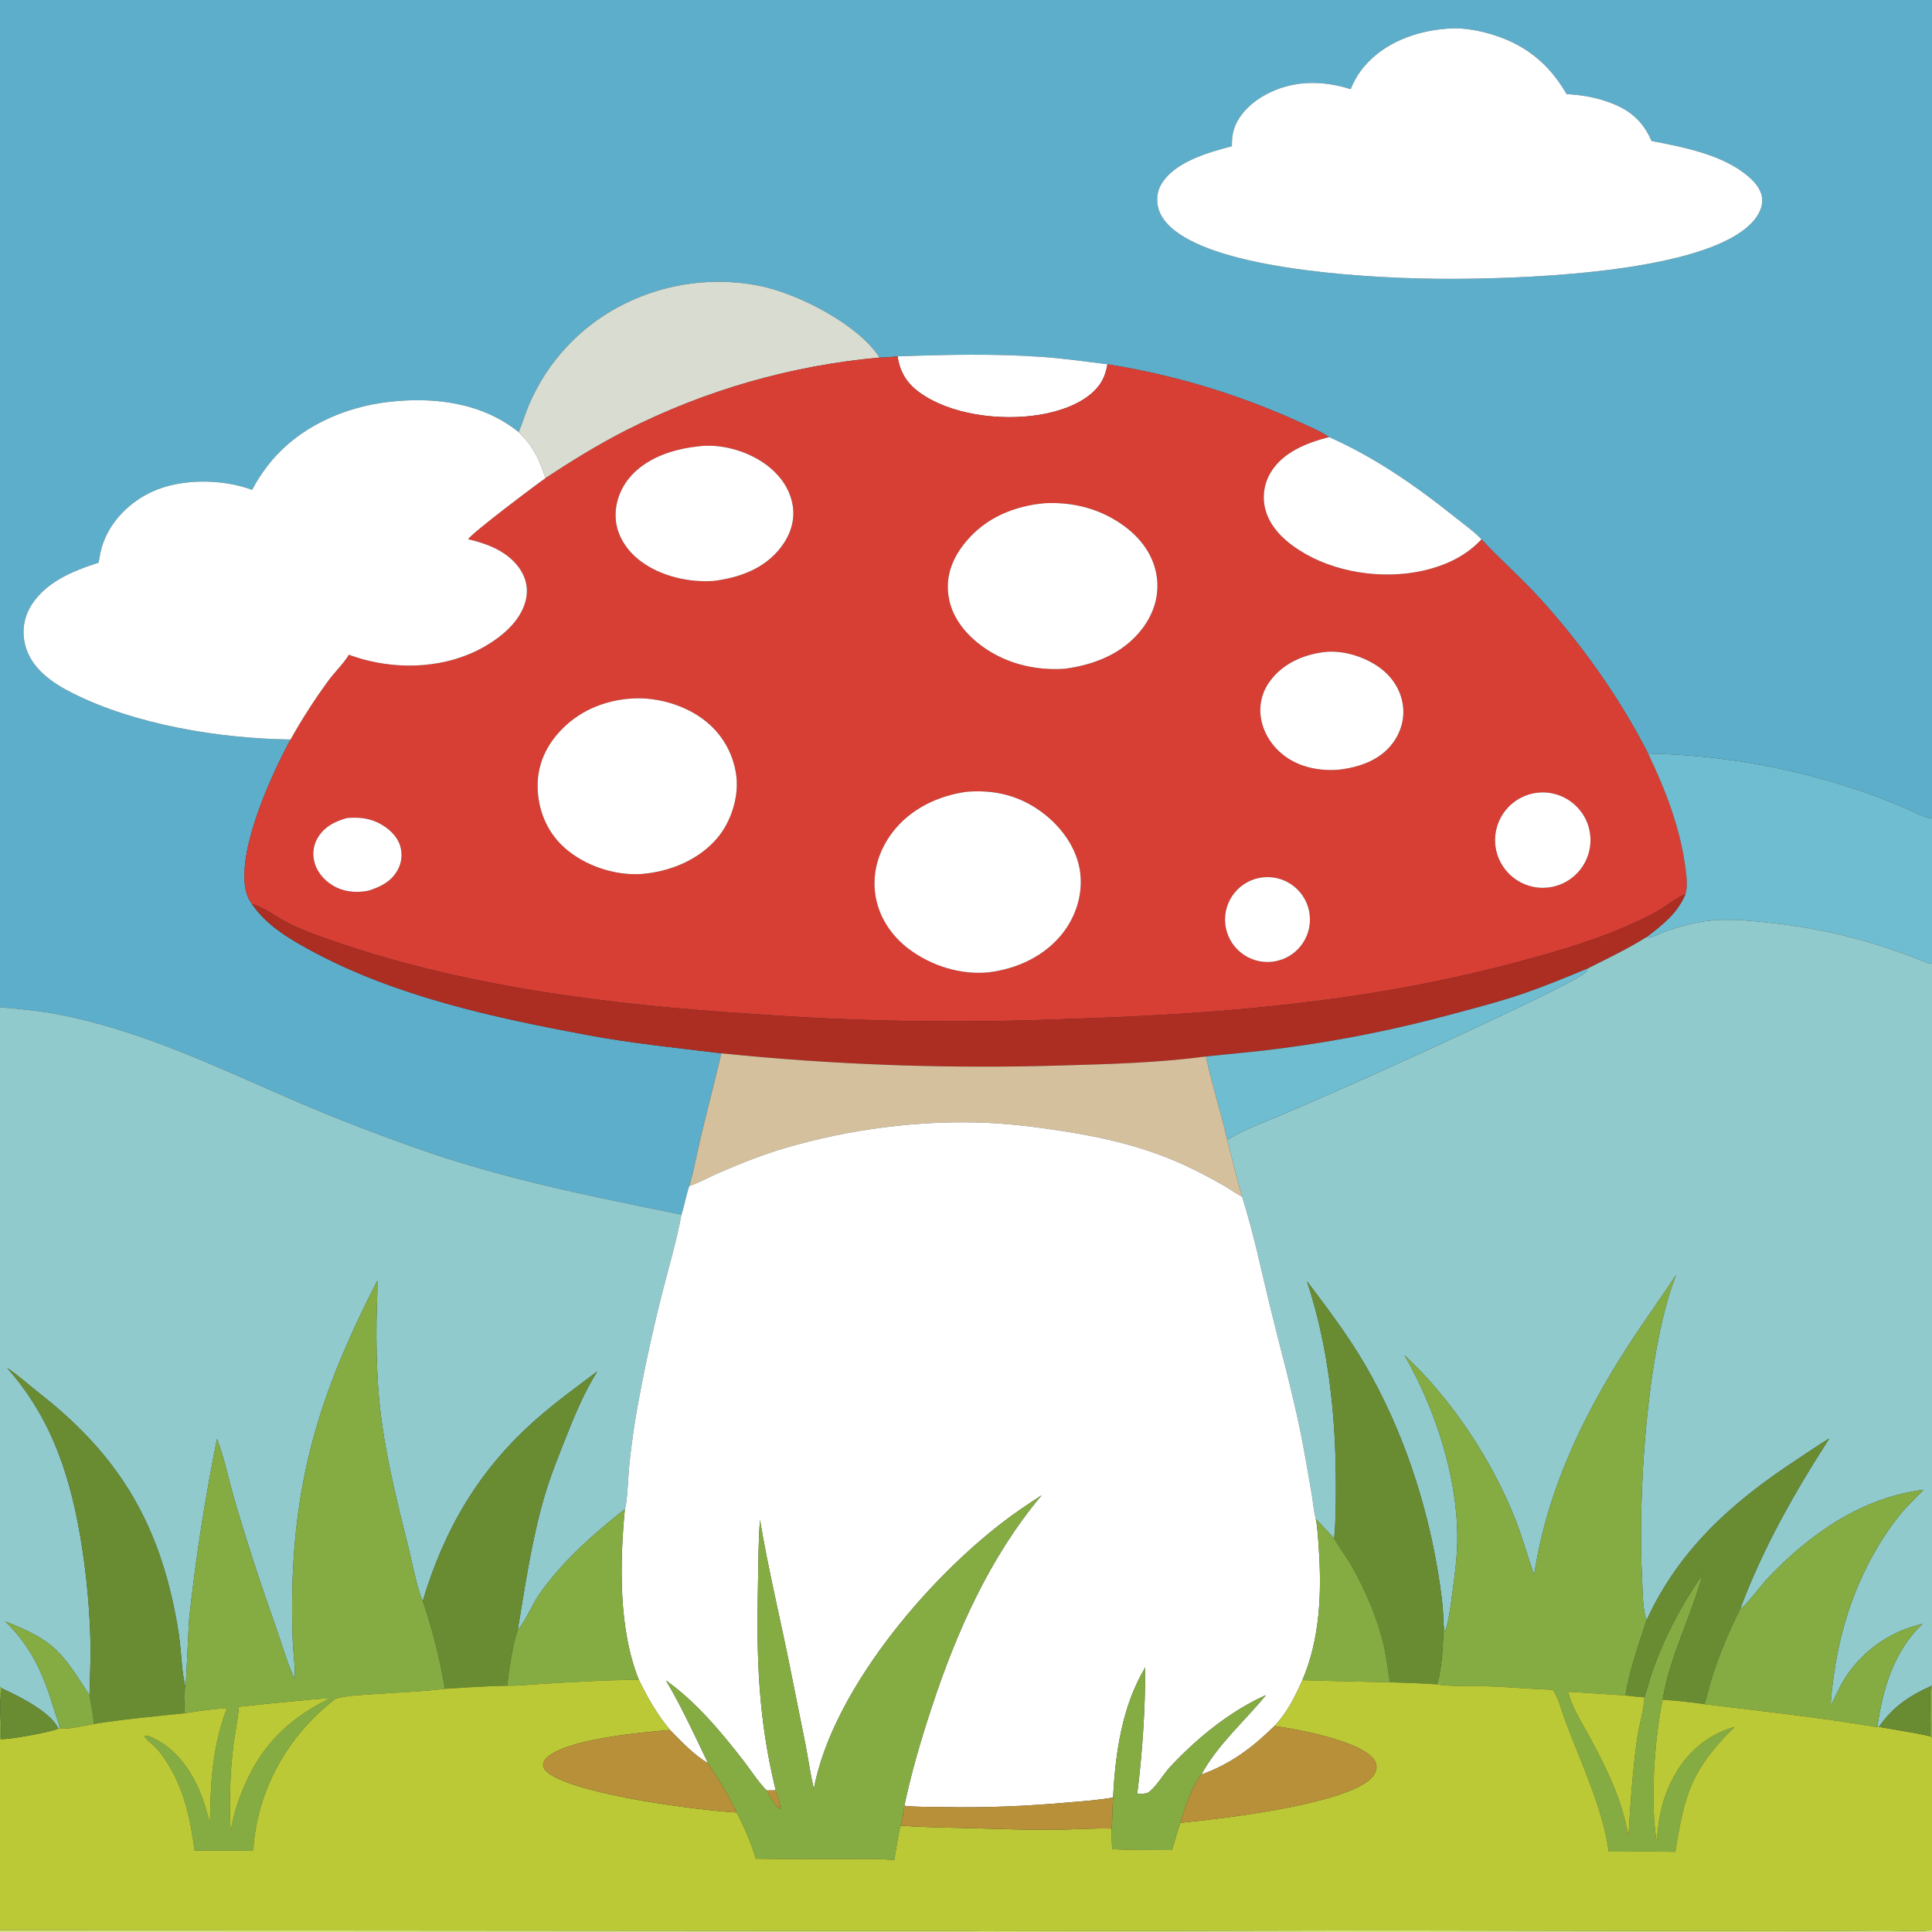 <?xml version="1.0" encoding="utf-8" ?>
<svg xmlns="http://www.w3.org/2000/svg" xmlns:xlink="http://www.w3.org/1999/xlink" width="1024" height="1024">
	<rect width="100%" height="100%" fill="#333333" stroke="none"/>
	<path fill="#5DAECA" d="M0 0L1023.46 0L1024 0L1024 433.418L1023.39 433.579C1020.34 433.778 1013.35 429.806 1010.22 428.472C999.575 423.921 988.714 419.898 977.674 416.417C944.67 406.047 908.146 399.933 873.535 399.432C858.34 369.47 836.649 339.065 813.71 314.514C804.513 304.671 794.292 295.75 785.229 285.845C781.084 281.539 775.837 277.853 771.173 274.115C750.5 257.543 728.764 242.466 704.455 231.669C699.546 228.287 693.419 225.889 688.018 223.387C655.858 208.81 621.886 198.618 587.013 193.082C575.562 191.653 564.081 190.023 552.569 189.199C526.955 187.366 501.383 187.977 475.753 188.887C472.583 189.189 469.397 189.606 466.21 189.511C454.846 171.928 423.583 156.078 403.812 151.756C374.759 145.649 344.471 151.333 319.61 167.559C302.431 178.877 288.914 194.948 280.706 213.812C278.479 218.8 277.032 224.032 274.909 229.019C255.604 213.525 230.56 210.278 206.554 212.964C182.027 215.708 157.896 226.517 142.345 246.205C139.006 250.433 136.109 254.848 133.635 259.632C117.82 253.788 96.124 253.508 80.645 260.607C69.069 265.916 59.027 275.709 54.675 287.797C53.451 291.196 52.858 294.699 52.259 298.251C38.3 302.643 22.741 309.069 15.497 322.764C12.11 329.167 11.618 336.603 13.814 343.47C17.444 354.821 27.84 361.982 37.981 367.129C71.609 384.197 116.567 391.435 153.999 391.951C143.54 411.138 124.931 452.046 130.556 473.04C131.137 475.207 132.229 477.403 133.567 479.199C141.375 490.596 153.388 497.673 165.318 504.099C210.026 528.182 261.71 539.324 311.259 548.582C334.775 552.976 358.604 555.366 382.332 558.282C378.865 573.115 374.989 587.839 371.435 602.649C369.367 611.267 367.91 620.12 365.351 628.604C363.6 633.58 362.834 638.82 361.178 643.797C313.234 634.03 266.335 624.799 220.05 608.339C198.933 600.83 177.808 592.763 157.228 583.889C115.57 565.927 74.257 545.679 29.248 537.375C19.575 535.59 9.796 534.693 0 533.91L0 0ZM766.805 15.214C750.678 16.425 733.987 22.455 723.225 35.045C720.087 38.716 717.694 42.778 715.9 47.254C700.748 42.521 685.353 42.427 671.033 50.047C663.614 53.995 656.306 60.689 653.88 68.949C653.075 71.69 652.909 74.661 652.938 77.502C640.454 80.782 622.318 85.812 615.384 97.867C613.216 101.637 612.787 106.197 613.938 110.369C616.057 118.057 623.442 123.405 630.13 127.014C663.362 144.947 738.985 148.338 776.947 147.737C812.393 147.34 903.335 144.055 928.26 118.294C931.48 114.967 934.211 110.582 934.02 105.791C933.823 100.871 930.449 96.832 926.898 93.742C913.351 81.95 892.508 78.098 875.342 74.694C870.973 64.63 864.428 58.691 854.242 54.738C846.558 51.755 838.55 50.276 830.337 49.904C820.564 32.898 807.097 22.6 788.067 17.495C781.395 15.706 773.717 14.536 766.805 15.214Z"/>
	<path fill="white" d="M715.9 47.254C717.694 42.778 720.087 38.716 723.225 35.045C733.987 22.455 750.678 16.425 766.805 15.214C773.717 14.536 781.395 15.706 788.067 17.495C807.097 22.6 820.564 32.898 830.337 49.904C838.55 50.276 846.558 51.755 854.242 54.738C864.428 58.691 870.973 64.63 875.342 74.694C892.508 78.098 913.351 81.95 926.898 93.742C930.449 96.832 933.823 100.871 934.02 105.791C934.211 110.582 931.48 114.967 928.26 118.294C903.335 144.055 812.393 147.34 776.947 147.737C738.985 148.338 663.362 144.947 630.13 127.014C623.442 123.405 616.057 118.057 613.938 110.369C612.787 106.197 613.216 101.637 615.384 97.867C622.318 85.812 640.454 80.782 652.938 77.502C652.909 74.661 653.075 71.69 653.88 68.949C656.306 60.689 663.614 53.995 671.033 50.047C685.353 42.427 700.748 42.521 715.9 47.254Z"/>
	<path fill="#D8DCD1" d="M466.21 189.511C419.341 193.721 373.704 206.827 331.743 228.127C317.029 235.637 302.885 244.378 289.091 253.449C286.391 245.112 283.361 237.839 277.158 231.404C276.399 230.617 275.658 229.815 274.909 229.019C277.032 224.032 278.479 218.8 280.706 213.812C288.914 194.948 302.431 178.877 319.61 167.559C344.471 151.333 374.759 145.649 403.812 151.756C423.583 156.078 454.846 171.928 466.21 189.511Z"/>
	<path fill="white" d="M475.753 188.887C501.383 187.977 526.955 187.366 552.569 189.199C564.081 190.023 575.562 191.653 587.013 193.082C586.198 197.068 585.223 200.52 582.794 203.891C575.774 213.636 561.523 218.204 550.197 219.973C530.339 223.074 503.624 220.009 487.031 207.76C480.45 202.902 476.936 196.967 475.753 188.887Z"/>
	<path fill="#D73F34" d="M466.21 189.511C469.397 189.606 472.583 189.189 475.753 188.887C476.936 196.967 480.45 202.902 487.031 207.76C503.624 220.009 530.339 223.074 550.197 219.973C561.523 218.204 575.774 213.636 582.794 203.891C585.223 200.52 586.198 197.068 587.013 193.082C621.886 198.618 655.858 208.81 688.018 223.387C693.419 225.889 699.546 228.287 704.455 231.669C692.793 234.652 679.892 239.63 673.428 250.529C669.945 256.377 668.948 263.377 670.66 269.965C673.423 280.665 682.841 288.423 692.056 293.657C711.299 304.585 737.326 307.444 758.544 301.379C768.828 298.44 777.865 293.708 785.229 285.845C794.292 295.75 804.513 304.671 813.71 314.514C836.649 339.065 858.34 369.47 873.535 399.432C882.804 418.742 890.65 439.074 893.367 460.458C893.892 464.595 894.638 469.851 893.311 473.874C893.124 473.956 892.937 474.034 892.752 474.119C886.966 476.764 882.054 481.107 876.417 484.083C861.988 491.702 846.37 497.471 830.822 502.341C787.184 515.605 742.474 525.046 697.198 530.555C652.886 536.306 607.896 538.773 563.253 540.171C508.674 542.33 454.016 541.422 399.538 537.451C322.197 532.478 243.247 522.864 170.012 496.428C163.666 494.137 157.277 491.609 151.292 488.48C145.641 485.526 139.76 480.646 133.567 479.199C132.229 477.403 131.137 475.207 130.556 473.04C124.931 452.046 143.54 411.138 153.999 391.951C160.12 380.998 166.917 370.436 174.35 360.327C177.621 355.908 182.153 351.656 184.913 347.026C187.105 347.796 189.306 348.566 191.54 349.203C212.707 355.24 237.117 353.925 256.453 342.896C265.924 337.494 275.781 329.435 278.603 318.399C280.055 312.72 279.106 307.11 275.955 302.174C269.799 292.529 258.755 288.288 248.12 285.803C249.432 282.977 284.042 256.911 289.091 253.449C302.885 244.378 317.029 235.637 331.743 228.127C373.704 206.827 419.341 193.721 466.21 189.511ZM369.276 236.693C356.195 238.143 341.838 243.019 333.3 253.617C328.149 260.011 325.464 268.309 326.505 276.516C327.598 285.131 332.966 292.54 339.821 297.609C350.448 305.468 365.085 308.787 378.118 307.917C391.794 306.209 404.969 301.533 413.713 290.309C418.64 283.984 421.407 276.369 420.206 268.273C418.808 258.849 412.941 251.14 405.304 245.735C395.454 238.764 381.328 234.853 369.276 236.693ZM553.79 266.705C537.667 268.174 522.744 274.267 512.177 286.846C505.6 294.674 501.541 303.655 502.506 314.042C503.516 324.917 509.689 333.746 517.972 340.524C530.996 351.181 547.514 355.549 564.125 354.467C580.038 352.425 595.386 346.355 605.395 333.237C611.481 325.261 614.518 315.735 613.115 305.715C611.551 294.542 604.903 285.517 595.981 278.919C583.672 269.816 568.937 265.947 553.79 266.705ZM701.304 345.671C690.266 347.217 679.996 351.76 673.182 360.919C668.993 366.549 667.27 373.296 668.285 380.243C669.506 388.594 674.491 396.073 681.283 400.974C689.682 407.036 700.55 408.904 710.701 407.835C721.053 406.416 731.441 402.72 737.98 394.12C742.512 388.161 744.672 380.717 743.487 373.263C742.186 365.083 737.482 358.238 730.772 353.528C722.618 347.803 711.282 344.372 701.304 345.671ZM335.035 370.213C320.141 371.138 306.223 377.018 296.161 388.28C288.281 397.101 284.27 407.505 285.038 419.371C285.795 431.083 290.699 441.867 299.564 449.629C310.089 458.845 325.727 464.085 339.698 463.26C339.838 463.251 339.977 463.235 340.117 463.223C355.027 462.018 370.206 455.868 380.093 444.271C387.281 435.838 391.385 423.256 390.367 412.206C389.193 400.711 383.549 390.138 374.651 382.766C364.026 373.947 348.759 369.387 335.035 370.213ZM512.305 419.677C497.116 421.718 482.449 428.816 473.031 441.173C465.833 450.619 462.271 462.017 463.898 473.853C465.525 485.695 472.419 496.108 481.951 503.165C493.908 512.017 509.139 516.789 524.023 515.361C524.094 515.355 524.163 515.337 524.232 515.324C539.342 513.414 553.975 506.628 563.454 494.344C570.416 485.322 574.001 473.663 572.506 462.307C570.835 449.611 562.687 438.394 552.655 430.818C540.672 421.77 527.256 418.433 512.404 419.661C512.371 419.664 512.338 419.672 512.305 419.677ZM814.771 420.179C800.975 421.793 791.066 434.237 792.583 448.045C794.101 461.852 806.476 471.847 820.294 470.426C834.249 468.991 844.365 456.466 842.832 442.522C841.3 428.577 828.705 418.549 814.771 420.179ZM184.03 433.551C177.628 435.207 171.613 438.356 168.25 444.318C165.906 448.446 165.426 453.375 166.928 457.878C168.724 463.411 173.136 467.868 178.317 470.365C183.549 472.887 189.759 473.262 195.401 472.044C201.773 469.998 207.506 467.202 210.819 461.005C212.941 457.117 213.4 452.537 212.093 448.306C210.313 442.694 205.356 438.428 200.179 435.974C194.894 433.468 189.759 433.126 184.03 433.551ZM669.664 464.982C657.224 466.169 648.134 477.266 649.42 489.697C650.706 502.128 661.875 511.129 674.296 509.744C686.577 508.375 695.456 497.358 694.184 485.066C692.913 472.774 681.966 463.807 669.664 464.982Z"/>
	<path fill="white" d="M133.635 259.632C136.109 254.848 139.006 250.433 142.345 246.205C157.896 226.517 182.027 215.708 206.554 212.964C230.56 210.278 255.604 213.525 274.909 229.019C275.658 229.815 276.399 230.617 277.158 231.404C283.361 237.839 286.391 245.112 289.091 253.449C284.042 256.911 249.432 282.977 248.12 285.803C258.755 288.288 269.799 292.529 275.955 302.174C279.106 307.11 280.055 312.72 278.603 318.399C275.781 329.435 265.924 337.494 256.453 342.896C237.117 353.925 212.707 355.24 191.54 349.203C189.306 348.566 187.105 347.796 184.913 347.026C182.153 351.656 177.621 355.908 174.35 360.327C166.917 370.436 160.12 380.998 153.999 391.951C116.567 391.435 71.609 384.197 37.981 367.129C27.84 361.982 17.444 354.821 13.814 343.47C11.618 336.603 12.11 329.167 15.497 322.764C22.741 309.069 38.3 302.643 52.259 298.251C52.858 294.699 53.451 291.196 54.675 287.797C59.027 275.709 69.069 265.916 80.645 260.607C96.124 253.508 117.82 253.788 133.635 259.632Z"/>
	<path fill="white" d="M704.455 231.669C728.764 242.466 750.5 257.543 771.173 274.115C775.837 277.853 781.084 281.539 785.229 285.845C777.865 293.708 768.828 298.44 758.544 301.379C737.326 307.444 711.299 304.585 692.056 293.657C682.841 288.423 673.423 280.665 670.66 269.965C668.948 263.377 669.945 256.377 673.428 250.529C679.892 239.63 692.793 234.652 704.455 231.669Z"/>
	<path fill="white" d="M378.118 307.917C365.085 308.787 350.448 305.468 339.821 297.609C332.966 292.54 327.598 285.131 326.505 276.516C325.464 268.309 328.149 260.011 333.3 253.617C341.838 243.019 356.195 238.143 369.276 236.693C381.328 234.853 395.454 238.764 405.304 245.735C412.941 251.14 418.808 258.849 420.206 268.273C421.407 276.369 418.64 283.984 413.713 290.309C404.969 301.533 391.794 306.209 378.118 307.917Z"/>
	<path fill="white" d="M564.125 354.467C547.514 355.549 530.996 351.181 517.972 340.524C509.689 333.746 503.516 324.917 502.506 314.042C501.541 303.655 505.6 294.674 512.177 286.846C522.744 274.267 537.667 268.174 553.79 266.705C568.937 265.947 583.672 269.816 595.981 278.919C604.903 285.517 611.551 294.542 613.115 305.715C614.518 315.735 611.481 325.261 605.395 333.237C595.386 346.355 580.038 352.425 564.125 354.467Z"/>
	<path fill="white" d="M710.701 407.835C700.55 408.904 689.682 407.036 681.283 400.974C674.491 396.073 669.506 388.594 668.285 380.243C667.27 373.296 668.993 366.549 673.182 360.919C679.996 351.76 690.266 347.217 701.304 345.671C711.282 344.372 722.618 347.803 730.772 353.528C737.482 358.238 742.186 365.083 743.487 373.263C744.672 380.717 742.512 388.161 737.98 394.12C731.441 402.72 721.053 406.416 710.701 407.835Z"/>
	<path fill="white" d="M340.117 463.223C339.977 463.235 339.838 463.251 339.698 463.26C325.727 464.085 310.089 458.845 299.564 449.629C290.699 441.867 285.795 431.083 285.038 419.371C284.27 407.505 288.281 397.101 296.161 388.28C306.223 377.018 320.141 371.138 335.035 370.213C348.759 369.387 364.026 373.947 374.651 382.766C383.549 390.138 389.193 400.711 390.367 412.206C391.385 423.256 387.281 435.838 380.093 444.271C370.206 455.868 355.027 462.018 340.117 463.223Z"/>
	<path fill="#6FBDD0" d="M873.535 399.432C908.146 399.933 944.67 406.047 977.674 416.417C988.714 419.898 999.575 423.921 1010.22 428.472C1013.35 429.806 1020.34 433.778 1023.39 433.579L1024 433.418L1024 510.585C1023.59 510.665 1023.04 510.856 1022.64 510.772C993.098 498.847 966.793 491.958 934.962 488.76C925.051 487.765 914.776 486.831 904.862 488.135C897.896 489.051 890.178 491.109 883.562 493.396C880.629 494.41 877.439 496.199 874.477 496.906C873.818 497.064 873.237 496.904 872.597 496.76C881.065 490.265 889.208 484.012 893.311 473.874C894.638 469.851 893.892 464.595 893.367 460.458C890.65 439.074 882.804 418.742 873.535 399.432Z"/>
	<path fill="white" d="M524.232 515.324C524.163 515.337 524.094 515.355 524.023 515.361C509.139 516.789 493.908 512.017 481.951 503.165C472.419 496.108 465.525 485.695 463.898 473.853C462.271 462.017 465.833 450.619 473.031 441.173C482.449 428.816 497.116 421.718 512.305 419.677C512.338 419.672 512.371 419.664 512.404 419.661C527.256 418.433 540.672 421.77 552.655 430.818C562.687 438.394 570.835 449.611 572.506 462.307C574.001 473.663 570.416 485.322 563.454 494.344C553.975 506.628 539.342 513.414 524.232 515.324Z"/>
	<path fill="white" d="M820.294 470.426C806.476 471.847 794.101 461.852 792.583 448.045C791.066 434.237 800.975 421.793 814.771 420.179C828.705 418.549 841.3 428.577 842.832 442.522C844.365 456.466 834.249 468.991 820.294 470.426Z"/>
	<path fill="white" d="M195.401 472.044C189.759 473.262 183.549 472.887 178.317 470.365C173.136 467.868 168.724 463.411 166.928 457.878C165.426 453.375 165.906 448.446 168.25 444.318C171.613 438.356 177.628 435.207 184.03 433.551C189.759 433.126 194.894 433.468 200.179 435.974C205.356 438.428 210.313 442.694 212.093 448.306C213.4 452.537 212.941 457.117 210.819 461.005C207.506 467.202 201.773 469.998 195.401 472.044Z"/>
	<path fill="white" d="M674.296 509.744C661.875 511.129 650.706 502.128 649.42 489.697C648.134 477.266 657.224 466.169 669.664 464.982C681.966 463.807 692.913 472.774 694.184 485.066C695.456 497.358 686.577 508.375 674.296 509.744Z"/>
	<path fill="#AC2D22" d="M133.567 479.199C139.76 480.646 145.641 485.526 151.292 488.48C157.277 491.609 163.666 494.137 170.012 496.428C243.247 522.864 322.197 532.478 399.538 537.451C454.016 541.422 508.674 542.33 563.253 540.171C607.896 538.773 652.886 536.306 697.198 530.555C742.474 525.046 787.184 515.605 830.822 502.341C846.37 497.471 861.988 491.702 876.417 484.083C882.054 481.107 886.966 476.764 892.752 474.119C892.937 474.034 893.124 473.956 893.311 473.874C889.208 484.012 881.065 490.265 872.597 496.76C862.526 503.003 852.122 508.004 841.546 513.302C829.946 518.115 818.355 522.912 806.457 526.953C794.991 530.846 783.29 533.906 771.594 537.018C741.339 545.343 710.543 551.555 679.426 555.611C666.02 557.429 652.588 558.51 639.145 559.946C614.638 563.212 589.211 563.982 564.503 564.662C503.705 566.588 442.846 564.457 382.332 558.282C358.604 555.366 334.775 552.976 311.259 548.582C261.71 539.324 210.026 528.182 165.318 504.099C153.388 497.673 141.375 490.596 133.567 479.199Z"/>
	<path fill="#91CACD" d="M841.546 513.302C852.122 508.004 862.526 503.003 872.597 496.76C873.237 496.904 873.818 497.064 874.477 496.906C877.439 496.199 880.629 494.41 883.562 493.396C890.178 491.109 897.896 489.051 904.862 488.135C914.776 486.831 925.051 487.765 934.962 488.76C966.793 491.958 993.098 498.847 1022.64 510.772C1023.04 510.856 1023.59 510.665 1024 510.585L1024 893.103L1023.48 893.647C1012.06 898.751 1003 904.837 995.899 915.286L994.993 915.425C997.964 894.936 1003.66 875.469 1018.94 860.661C1016.97 861.164 1014.99 861.671 1013.06 862.304C998.231 867.103 985.586 877.005 977.369 890.248C974.667 894.656 972.715 899.427 970.351 904.013C970.438 898.606 971.275 893.117 971.998 887.761C976.029 857.891 987.188 828.371 1005.75 804.416C1009.86 799.117 1014.86 794.379 1019.56 789.617C986.746 793.612 958.967 813.205 936.786 836.636C933.577 840.025 925.473 850.926 922.331 852.851C934.177 820.889 951.148 790.991 969.594 762.414C963.677 765.908 958.06 769.895 952.313 773.657C918.409 795.848 889.95 821.171 872.789 858.623C870.519 853.594 870.675 842.761 870.363 837.155C867.964 794.039 872.612 717.52 887.742 677.384C887.96 676.805 888.186 676.228 888.418 675.655C879.68 688.868 870.33 701.715 861.786 715.047C838.261 751.754 819.654 791.251 813.165 834.641C809.502 824.751 806.872 814.547 802.95 804.739C790.372 773.289 769.227 741.286 744.396 718.283C760.471 746.375 772.094 781.285 772.401 813.871C772.488 823.205 771.348 832.656 770.096 841.892C769.186 848.604 768.435 855.772 766.717 862.324C766.486 863.202 766.392 863.936 765.763 864.605L765.655 863.487L765.583 863.871L765.059 860.823C765.061 851.933 763.68 842.684 762.257 833.918C756.071 795.836 743.182 757.299 723.815 723.852C714.756 708.209 703.58 693.397 692.676 679.004C704.166 713.678 708.03 750.42 708.045 786.803C708.049 796.29 708.071 806.005 707.107 815.449C703.991 811.872 700.673 808.467 697.408 805.026C696.262 800.95 695.985 796.254 695.253 792.051C693.289 780.77 691.414 769.415 689.122 758.197C684.73 736.706 678.785 715.39 673.565 694.086C668.68 674.149 664.515 653.818 658.318 634.246C655.393 624.303 653.029 614.134 650.443 604.094C660.076 598.321 670.99 594.433 681.308 590.051C693.321 584.948 705.253 579.553 717.232 574.353C729.543 569.008 837.245 520.297 840.833 514.949C841.166 514.452 841.308 513.851 841.546 513.302Z"/>
	<path fill="#6FBDD0" d="M639.145 559.946C652.588 558.51 666.02 557.429 679.426 555.611C710.543 551.555 741.339 545.343 771.594 537.018C783.29 533.906 794.991 530.846 806.457 526.953C818.355 522.912 829.946 518.115 841.546 513.302C841.308 513.851 841.166 514.452 840.833 514.949C837.245 520.297 729.543 569.008 717.232 574.353C705.253 579.553 693.321 584.948 681.308 590.051C670.99 594.433 660.076 598.321 650.443 604.094C647.098 589.266 642.289 574.818 639.145 559.946Z"/>
	<path fill="#91CACD" d="M0 533.91C9.796 534.693 19.575 535.59 29.248 537.375C74.257 545.679 115.57 565.927 157.228 583.889C177.808 592.763 198.933 600.83 220.05 608.339C266.335 624.799 313.234 634.03 361.178 643.797C358.375 658.754 354.009 673.205 350.315 687.953C345.467 707.313 341.213 727.124 337.678 746.771C335.909 756.6 334.588 766.597 333.531 776.527C333.02 781.317 332.516 796.466 331.205 799.841C314.501 813.016 298.502 827.109 286.108 844.565C281.822 850.602 279.087 858.422 274.408 863.935C278.35 840.354 281.793 816.27 288.518 793.291C291.645 782.609 295.862 772.154 299.951 761.814C304.756 749.665 309.637 737.94 316.597 726.837C305.76 734.986 295.008 742.8 284.764 751.751C254.221 778.44 235.653 809.926 224.084 848.538C221.227 842.99 218.008 826.088 216.277 819.217C209.297 791.52 202.23 763.131 200.383 734.536C199.655 723.257 199.379 711.75 199.55 700.452C199.659 693.211 200.118 685.93 200.024 678.693C172.162 733.053 156.868 777.51 155.013 839.205C154.695 849.673 154.758 860.149 155.202 870.613C155.484 876.879 156.581 883.626 156.148 889.844C152.078 881.196 149.413 871.399 146.231 862.371C138.462 840.599 131.284 818.622 124.706 796.462C121.496 785.305 119.103 773.436 115.016 762.59C108.732 793.783 103.841 825.241 100.358 856.87C99.894 861.216 98.726 892.914 98.233 893.894C98.198 893.751 98.161 893.609 98.127 893.467C96.463 886.373 96.231 878.696 95.441 871.457C94.647 864.193 93.304 856.946 91.758 849.808C81.337 801.688 59.305 768.463 20.774 738.366C16.201 734.794 8.688 728.152 4.333 725.434C4.137 725.311 3.938 725.195 3.741 725.075C28.204 752.512 38.111 784.971 43.555 820.55C46.108 837.278 47.585 854.152 47.974 871.069C48.121 880.251 47.631 889.383 47.436 898.556C32.724 875.572 28.944 869.532 2.724 859.353C16.47 872.655 22.938 887.18 28.394 905.235C29.464 908.777 30.932 912.455 31.799 916.026L30.884 916.165C27.134 907.505 9.641 898.792 1.104 894.942L0 894.121L0 533.91Z"/>
	<path fill="#D5C09D" d="M382.332 558.282C442.846 564.457 503.705 566.588 564.503 564.662C589.211 563.982 614.638 563.212 639.145 559.946C642.289 574.818 647.098 589.266 650.443 604.094C653.029 614.134 655.393 624.303 658.318 634.246C655.04 632.669 651.883 630.279 648.705 628.43C641.868 624.496 634.866 620.854 627.72 617.514C607.172 608.09 585.976 603.032 563.716 599.575C550.384 597.504 537.12 595.773 523.63 595.148C487.977 593.497 450.063 598.426 415.859 608.552C403.947 612.079 392.131 616.81 380.744 621.752C375.969 623.825 371.173 626.541 366.304 628.275C365.988 628.388 365.669 628.495 365.351 628.604C367.91 620.12 369.367 611.267 371.435 602.649C374.989 587.839 378.865 573.115 382.332 558.282Z"/>
	<path fill="white" d="M365.351 628.604C365.669 628.495 365.988 628.388 366.304 628.275C371.173 626.541 375.969 623.825 380.744 621.752C392.131 616.81 403.947 612.079 415.859 608.552C450.063 598.426 487.977 593.497 523.63 595.148C537.12 595.773 550.384 597.504 563.716 599.575C585.976 603.032 607.172 608.09 627.72 617.514C634.866 620.854 641.868 624.496 648.705 628.43C651.883 630.279 655.04 632.669 658.318 634.246C664.515 653.818 668.68 674.149 673.565 694.086C678.785 715.39 684.73 736.706 689.122 758.197C691.414 769.415 693.289 780.77 695.253 792.051C695.985 796.254 696.262 800.95 697.408 805.026C698.433 810.545 698.692 816.228 699.054 821.822C700.545 844.876 699.508 868.959 690.305 890.482C686.398 899.252 682.204 907.825 675.453 914.828C663.99 926.119 652.088 935.129 636.732 940.524C645.729 924.224 659.375 912.634 671.004 898.416C651.808 907.009 634.194 921.446 619.951 936.752C616.821 940.116 612.165 947.962 608.47 950.119C607.145 950.893 604.28 950.699 602.76 950.737C605.551 928.505 606.972 906.123 607.017 883.717C594.692 904.399 591.153 929.037 589.962 952.696C581.697 954.202 573.177 954.71 564.81 955.446C543.1 957.357 521.653 958.213 499.856 957.781C493.087 957.646 486.036 957.835 479.314 957.101C483.004 939.575 487.979 922.666 493.561 905.664C506.926 864.955 524.378 825.627 552.077 792.515C548.277 794.98 544.506 797.492 540.767 800.049C496.689 830.428 441.359 894.124 431.345 948.193C429.535 940.354 428.391 932.214 426.868 924.297L418.285 881.547C413.159 856.248 407.055 831.102 402.828 805.629C401.898 816.819 401.997 828.136 401.75 839.359C400.888 878.527 401.828 910.633 411.139 948.899L406.279 948.963C401.645 944.156 397.723 937.926 393.601 932.627C381.954 917.649 368.529 901.637 352.995 890.71C360.891 903.983 368.565 920.444 375.267 934.523C367.712 930.114 361.249 923.121 355.125 916.925C348.251 908.638 343.316 900.011 338.637 890.366C327.768 863.64 328.462 828.326 331.205 799.841C332.516 796.466 333.02 781.317 333.531 776.527C334.588 766.597 335.909 756.6 337.678 746.771C341.213 727.124 345.467 707.313 350.315 687.953C354.009 673.205 358.375 658.754 361.178 643.797C362.834 638.82 363.6 633.58 365.351 628.604Z"/>
	<path fill="#85AC43" d="M888.418 675.655C888.186 676.228 887.96 676.805 887.742 677.384C872.612 717.52 867.964 794.039 870.363 837.155C870.675 842.761 870.519 853.594 872.789 858.623C868.488 871.716 863.751 884.978 861.534 898.618L831.196 896.645C832.773 904.335 838.593 913.321 842.31 920.216C851.669 937.576 859.636 953.583 863.142 973.235C864.074 956.073 865.314 939.141 867.611 922.096C868.555 915.092 871.282 906.298 871.605 899.656C873.059 894.946 874.246 890.11 875.893 885.465C882.206 867.664 891.499 849.946 902.415 834.584C896.323 856.932 885.077 877.767 881.233 900.879C876.899 921.515 874.478 955.875 878.13 976.397C879 962.984 881.145 952.259 887.829 940.483C894.85 928.115 905.659 919.113 919.419 915.278C896.639 937.695 892.927 950.343 887.938 981.509C876.214 981.207 864.434 981.423 852.704 981.416C849.459 958.45 838.157 934.588 829.958 912.928C828.339 908.653 825.711 898.816 822.974 895.644C811.649 895.202 800.34 894.198 789 893.795C779.936 893.473 770.034 894.125 761.123 892.7L761.643 892.377C764.24 886.232 765.14 868.222 765.059 860.823L765.583 863.871L765.655 863.487L765.763 864.605C766.392 863.936 766.486 863.202 766.717 862.324C768.435 855.772 769.186 848.604 770.096 841.892C771.348 832.656 772.488 823.205 772.401 813.871C772.094 781.285 760.471 746.375 744.396 718.283C769.227 741.286 790.372 773.289 802.95 804.739C806.872 814.547 809.502 824.751 813.165 834.641C819.654 791.251 838.261 751.754 861.786 715.047C870.33 701.715 879.68 688.868 888.418 675.655Z"/>
	<path fill="#85AC43" d="M200.024 678.693C200.118 685.93 199.659 693.211 199.55 700.452C199.379 711.75 199.655 723.257 200.383 734.536C202.23 763.131 209.297 791.52 216.277 819.217C218.008 826.088 221.227 842.99 224.084 848.538C228.897 862.216 233.602 880.753 235.788 895.093C223.203 896.675 210.245 897.031 197.58 897.95C191.132 898.418 184.169 898.664 177.915 900.303C154.171 918.592 138.602 944.541 134.773 974.425C134.493 976.615 134.355 978.788 134.3 980.994C123.923 980.971 113.509 980.653 103.136 980.851C101.136 965.841 98.343 951.493 90.874 938.099C88.635 934.083 86.029 930.028 82.941 926.606C81.626 925.148 76.759 921.548 76.546 920.076C78.269 919.491 80.578 920.926 82.148 921.702C95.33 928.214 103.663 942.019 108.139 955.531C109.346 959.175 110.32 962.874 111.257 966.596C111.633 944.393 112.406 926.6 120.251 905.27C112.79 905.881 105.359 906.801 97.975 908.03C97.913 903.817 96.966 897.823 98.233 893.894C98.726 892.914 99.894 861.216 100.358 856.87C103.841 825.241 108.732 793.783 115.016 762.59C119.103 773.436 121.496 785.305 124.706 796.462C131.284 818.622 138.462 840.599 146.231 862.371C149.413 871.399 152.078 881.196 156.148 889.844C156.581 883.626 155.484 876.879 155.202 870.613C154.758 860.149 154.695 849.673 155.013 839.205C156.868 777.51 172.162 733.053 200.024 678.693ZM174.5 900.279C168.976 900.102 163.308 901.114 157.782 901.465C147.39 902.426 137.006 903.48 126.632 904.627C126.078 911.816 124.395 919.075 123.56 926.264C121.859 940.895 121.45 956.12 122.261 970.816C123.05 965.908 124.165 961.155 125.739 956.436C134.675 929.648 149.303 912.819 174.5 900.279Z"/>
	<path fill="#698C32" d="M707.107 815.449C708.071 806.005 708.049 796.29 708.045 786.803C708.03 750.42 704.166 713.678 692.676 679.004C703.58 693.397 714.756 708.209 723.815 723.852C743.182 757.299 756.071 795.836 762.257 833.918C763.68 842.684 765.061 851.933 765.059 860.823C765.14 868.222 764.24 886.232 761.643 892.377L761.123 892.7C753.011 892.129 744.822 891.975 736.694 891.638C735.598 885.418 734.986 879.158 733.605 872.979C730.252 857.979 723.658 842.697 715.998 829.359C713.345 824.74 709.96 820.564 707.359 815.909L707.107 815.449Z"/>
	<path fill="#698C32" d="M3.741 725.075C3.938 725.195 4.137 725.311 4.333 725.434C8.688 728.152 16.201 734.794 20.774 738.366C59.305 768.463 81.337 801.688 91.758 849.808C93.304 856.946 94.647 864.193 95.441 871.457C96.231 878.696 96.463 886.373 98.127 893.467C98.161 893.609 98.198 893.751 98.233 893.894C96.966 897.823 97.913 903.817 97.975 908.03C81.885 909.772 65.692 911.161 49.709 913.761C49.396 908.654 48.274 903.598 47.436 898.556C47.631 889.383 48.121 880.251 47.974 871.069C47.585 854.152 46.108 837.278 43.555 820.55C38.111 784.971 28.204 752.512 3.741 725.075Z"/>
	<path fill="#698C32" d="M224.084 848.538C235.653 809.926 254.221 778.44 284.764 751.751C295.008 742.8 305.76 734.986 316.597 726.837C309.637 737.94 304.756 749.665 299.951 761.814C295.862 772.154 291.645 782.609 288.518 793.291C281.793 816.27 278.35 840.354 274.408 863.935C271.493 872.803 269.978 884.185 268.787 893.46C257.793 893.661 246.765 894.44 235.788 895.093C233.602 880.753 228.897 862.216 224.084 848.538Z"/>
	<path fill="#698C32" d="M922.331 852.851C916.635 864.145 911.502 876.486 907.594 888.519C906.017 893.375 905.023 898.443 903.431 903.26C896.066 902.171 888.661 901.377 881.233 900.879C885.077 877.767 896.323 856.932 902.415 834.584C891.499 849.946 882.206 867.664 875.893 885.465C874.246 890.11 873.059 894.946 871.605 899.656C868.24 899.391 864.882 899.045 861.534 898.618C863.751 884.978 868.488 871.716 872.789 858.623C889.95 821.171 918.409 795.848 952.313 773.657C958.06 769.895 963.677 765.908 969.594 762.414C951.148 790.991 934.177 820.889 922.331 852.851Z"/>
	<path fill="#85AC43" d="M903.431 903.26C905.023 898.443 906.017 893.375 907.594 888.519C911.502 876.486 916.635 864.145 922.331 852.851C925.473 850.926 933.577 840.025 936.786 836.636C958.967 813.205 986.746 793.612 1019.56 789.617C1014.86 794.379 1009.86 799.117 1005.75 804.416C987.188 828.371 976.029 857.891 971.998 887.761C971.275 893.117 970.438 898.606 970.351 904.013C972.715 899.427 974.667 894.656 977.369 890.248C985.586 877.005 998.231 867.103 1013.06 862.304C1014.99 861.671 1016.97 861.164 1018.94 860.661C1003.66 875.469 997.964 894.936 994.993 915.425C964.727 910.347 933.901 906.899 903.431 903.26Z"/>
	<path fill="#85AC43" d="M375.267 934.523C368.565 920.444 360.891 903.983 352.995 890.71C368.529 901.637 381.954 917.649 393.601 932.627C397.723 937.926 401.645 944.156 406.279 948.963C408.227 952.064 410.484 956.739 413.393 958.976C414.217 957.094 411.741 950.951 411.139 948.899C401.828 910.633 400.888 878.527 401.75 839.359C401.997 828.136 401.898 816.819 402.828 805.629C407.055 831.102 413.159 856.248 418.285 881.547L426.868 924.297C428.391 932.214 429.535 940.354 431.345 948.193C441.359 894.124 496.689 830.428 540.767 800.049C544.506 797.492 548.277 794.98 552.077 792.515C524.378 825.627 506.926 864.955 493.561 905.664C487.979 922.666 483.004 939.575 479.314 957.101C478.737 960.477 478.426 964.404 477.25 967.599C475.984 973.683 474.978 979.81 473.945 985.937C465.954 985.017 457.453 985.361 449.393 985.328C433.116 985.259 416.832 985.526 400.56 985.134C398.209 976.862 394.334 968.356 390.504 960.671C386.236 951.549 380.678 942.99 375.267 934.523Z"/>
	<path fill="#85AC43" d="M274.408 863.935C279.087 858.422 281.822 850.602 286.108 844.565C298.502 827.109 314.501 813.016 331.205 799.841C328.462 828.326 327.768 863.64 338.637 890.366C322.046 890.316 305.474 891.464 288.914 892.371C282.279 892.735 275.413 893.559 268.787 893.46C269.978 884.185 271.493 872.803 274.408 863.935Z"/>
	<path fill="#85AC43" d="M697.408 805.026C700.673 808.467 703.991 811.872 707.107 815.449L707.359 815.909C709.96 820.564 713.345 824.74 715.998 829.359C723.658 842.697 730.252 857.979 733.605 872.979C734.986 879.158 735.598 885.418 736.694 891.638C721.241 891.258 705.75 891.062 690.305 890.482C699.508 868.959 700.545 844.876 699.054 821.822C698.692 816.228 698.433 810.545 697.408 805.026Z"/>
	<path fill="#85AC43" d="M2.724 859.353C28.944 869.532 32.724 875.572 47.436 898.556C48.274 903.598 49.396 908.654 49.709 913.761C46.185 914.36 34.223 917.081 31.799 916.026C30.932 912.455 29.464 908.777 28.394 905.235C22.938 887.18 16.47 872.655 2.724 859.353Z"/>
	<path fill="#85AC43" d="M636.732 940.524C632.06 946.238 627.626 958.834 625.612 966.131C623.968 970.908 622.782 975.821 621.165 980.597C610.611 980.565 600.04 980.659 589.499 980.102C589.289 976.478 588.931 972.788 589.191 969.164C589.622 963.705 589.582 958.174 589.962 952.696C591.153 929.037 594.692 904.399 607.017 883.717C606.972 906.123 605.551 928.505 602.76 950.737C604.28 950.699 607.145 950.893 608.47 950.119C612.165 947.962 616.821 940.116 619.951 936.752C634.194 921.446 651.808 907.009 671.004 898.416C659.375 912.634 645.729 924.224 636.732 940.524Z"/>
	<path fill="#BBC936" d="M268.787 893.46C275.413 893.559 282.279 892.735 288.914 892.371C305.474 891.464 322.046 890.316 338.637 890.366C343.316 900.011 348.251 908.638 355.125 916.925C341.166 918.132 298.519 921.7 289.08 932.368C288.237 933.32 287.714 934.497 287.875 935.796C288.147 937.985 290.398 939.699 292.131 940.772C309.734 951.658 368.869 959.342 390.504 960.671C394.334 968.356 398.209 976.862 400.56 985.134C416.832 985.526 433.116 985.259 449.393 985.328C457.453 985.361 465.954 985.017 473.945 985.937C474.978 979.81 475.984 973.683 477.25 967.599C490.254 968.644 503.388 968.682 516.427 969.007C530.169 969.35 543.942 969.961 557.688 969.843C568.161 969.752 578.728 968.893 589.191 969.164C588.931 972.788 589.289 976.478 589.499 980.102C600.04 980.659 610.611 980.565 621.165 980.597C622.782 975.821 623.968 970.908 625.612 966.131C648.37 963.913 704.75 957.194 723.594 945.05C726.33 943.287 729.006 940.566 729.53 937.21C729.788 935.553 729.202 933.886 728.231 932.558C721.058 922.746 687.727 916.442 675.453 914.828C682.204 907.825 686.398 899.252 690.305 890.482C705.75 891.062 721.241 891.258 736.694 891.638C744.822 891.975 753.011 892.129 761.123 892.7C770.034 894.125 779.936 893.473 789 893.795C800.34 894.198 811.649 895.202 822.974 895.644C825.711 898.816 828.339 908.653 829.958 912.928C838.157 934.588 849.459 958.45 852.704 981.416C864.434 981.423 876.214 981.207 887.938 981.509C892.927 950.343 896.639 937.695 919.419 915.278C905.659 919.113 894.85 928.115 887.829 940.483C881.145 952.259 879 962.984 878.13 976.397C874.478 955.875 876.899 921.515 881.233 900.879C888.661 901.377 896.066 902.171 903.431 903.26C933.901 906.899 964.727 910.347 994.993 915.425L995.899 915.286C1004.92 916.897 1014.14 918.188 1023.07 920.254L1024 920.987L1024 1022.52C1023.32 1022.83 1022.82 1023.06 1022.07 1023.17C1016.08 1023.99 1006.77 1023.18 1000.3 1023.23L943.375 1023.53L727.998 1023.14L520.68 1023.59C515.288 1023.46 509.894 1023.41 504.5 1023.44L0 1023.05L0 921.725L0.494 921.703C3.516 922.328 28.376 917.805 30.884 916.165L31.799 916.026C34.223 917.081 46.185 914.36 49.709 913.761C65.692 911.161 81.885 909.772 97.975 908.03C105.359 906.801 112.79 905.881 120.251 905.27C112.406 926.6 111.633 944.393 111.257 966.596C110.32 962.874 109.346 959.175 108.139 955.531C103.663 942.019 95.33 928.214 82.148 921.702C80.578 920.926 78.269 919.491 76.546 920.076C76.759 921.548 81.626 925.148 82.941 926.606C86.029 930.028 88.635 934.083 90.874 938.099C98.343 951.493 101.136 965.841 103.136 980.851C113.509 980.653 123.923 980.971 134.3 980.994C134.355 978.788 134.493 976.615 134.773 974.425C138.602 944.541 154.171 918.592 177.915 900.303C184.169 898.664 191.132 898.418 197.58 897.95C210.245 897.031 223.203 896.675 235.788 895.093C246.765 894.44 257.793 893.661 268.787 893.46Z"/>
	<path fill="#85AC43" d="M1023.48 893.647L1024 893.103L1024 920.987L1023.07 920.254C1023.69 911.498 1022.35 902.266 1023.48 893.647Z"/>
	<path fill="#698C32" d="M995.899 915.286C1003 904.837 1012.06 898.751 1023.48 893.647C1022.35 902.266 1023.69 911.498 1023.07 920.254C1014.14 918.188 1004.92 916.897 995.899 915.286Z"/>
	<path fill="#85AC43" d="M0 894.121L1.104 894.942C-0.801 902.411 0.884 913.721 0.494 921.703L0 921.725L0 894.121Z"/>
	<path fill="#698C32" d="M0.494 921.703C0.884 913.721 -0.801 902.411 1.104 894.942C9.641 898.792 27.134 907.505 30.884 916.165C28.376 917.805 3.516 922.328 0.494 921.703Z"/>
	<path fill="#BBC936" d="M831.196 896.645L861.534 898.618C864.882 899.045 868.24 899.391 871.605 899.656C871.282 906.298 868.555 915.092 867.611 922.096C865.314 939.141 864.074 956.073 863.142 973.235C859.636 953.583 851.669 937.576 842.31 920.216C838.593 913.321 832.773 904.335 831.196 896.645Z"/>
	<path fill="#BBC936" d="M157.782 901.465C163.308 901.114 168.976 900.102 174.5 900.279C149.303 912.819 134.675 929.648 125.739 956.436C124.165 961.155 123.05 965.908 122.261 970.816C121.45 956.12 121.859 940.895 123.56 926.264C124.395 919.075 126.078 911.816 126.632 904.627C137.006 903.48 147.39 902.426 157.782 901.465Z"/>
	<path fill="#B89039" d="M636.732 940.524C652.088 935.129 663.99 926.119 675.453 914.828C687.727 916.442 721.058 922.746 728.231 932.558C729.202 933.886 729.788 935.553 729.53 937.21C729.006 940.566 726.33 943.287 723.594 945.05C704.75 957.194 648.37 963.913 625.612 966.131C627.626 958.834 632.06 946.238 636.732 940.524Z"/>
	<path fill="#B89039" d="M390.504 960.671C368.869 959.342 309.734 951.658 292.131 940.772C290.398 939.699 288.147 937.985 287.875 935.796C287.714 934.497 288.237 933.32 289.08 932.368C298.519 921.7 341.166 918.132 355.125 916.925C361.249 923.121 367.712 930.114 375.267 934.523C380.678 942.99 386.236 951.549 390.504 960.671Z"/>
	<path fill="#B89039" d="M406.279 948.963L411.139 948.899C411.741 950.951 414.217 957.094 413.393 958.976C410.484 956.739 408.227 952.064 406.279 948.963Z"/>
	<path fill="#B89039" d="M479.314 957.101C486.036 957.835 493.087 957.646 499.856 957.781C521.653 958.213 543.1 957.357 564.81 955.446C573.177 954.71 581.697 954.202 589.962 952.696C589.582 958.174 589.622 963.705 589.191 969.164C578.728 968.893 568.161 969.752 557.688 969.843C543.942 969.961 530.169 969.35 516.427 969.007C503.388 968.682 490.254 968.644 477.25 967.599C478.426 964.404 478.737 960.477 479.314 957.101Z"/>
	<path fill="#D4E27D" d="M520.68 1023.59L727.998 1023.14L943.375 1023.53L1000.3 1023.23C1006.77 1023.18 1016.08 1023.99 1022.07 1023.17C1022.82 1023.06 1023.32 1022.83 1024 1022.52L1024 1024L520.582 1024L504.5 1024L0 1024L0 1023.05L504.5 1023.44C509.894 1023.41 515.288 1023.46 520.68 1023.59Z"/>
</svg>
